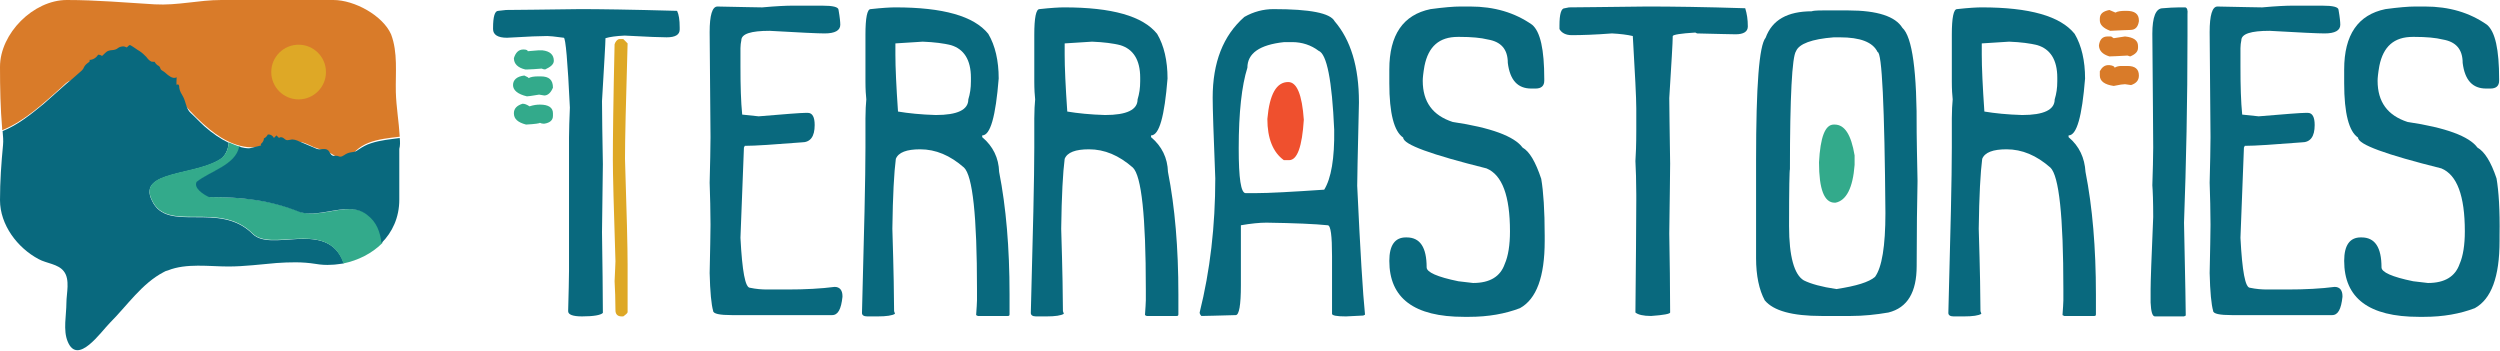 <?xml version="1.0" encoding="utf-8"?>
<!-- Generator: Adobe Illustrator 22.1.0, SVG Export Plug-In . SVG Version: 6.00 Build 0)  -->
<svg version="1.1" id="Layer_1" xmlns="http://www.w3.org/2000/svg" xmlns:xlink="http://www.w3.org/1999/xlink" x="0px" y="0px"
	 viewBox="0 0 576 80.8" style="enable-background:new 0 0 576 80.8;" xml:space="preserve">
<style type="text/css">
	.st0{fill:#09697E;}
	.st1{fill:#33AA8B;}
	.st2{fill:#DEA826;}
	.st3{fill:#EF502E;}
	.st4{fill:#D97B29;}
</style>
<g>
	<path class="st0" d="M133.7,2.1c-8.7,0.1-14.3,0.2-17.1,0.2l-1.8,0.2c-0.8,0-1.2,1.3-1.2,4v0.2c0,1.3,1.1,2,3.2,2
		c4.9-0.3,8-0.4,9.3-0.4c0.4,0,1.7,0.1,3.8,0.4c0.4,0,0.9,5.4,1.4,16.1c-0.1,2.6-0.2,5-0.2,6.9v30.7c0,2-0.1,5.1-0.2,9.3
		c0,0.8,1.1,1.2,3.2,1.2c2.7,0,4.3-0.3,4.8-0.8c0-4.8-0.1-11-0.2-18.6c0-1.6,0.1-6.8,0.2-15.7c-0.1-6.3-0.2-11.1-0.2-14.5
		c0.5-8.6,0.8-13.4,0.8-14.5c1-0.3,2.4-0.5,4.4-0.6c5.3,0.3,8.6,0.4,9.7,0.4c2,0,3-0.6,3-1.8V6.3c0-1.7-0.2-3-0.6-3.8
		C145.3,2.2,137.9,2.1,133.7,2.1z"/>
	<path class="st1" d="M124.4,24.1c-0.7,0-1.5,0.1-2.4,0.4c-0.6-0.4-1.1-0.6-1.6-0.6c-1.3,0.4-2,1.1-2,2.2c0,1.3,0.9,2.1,2.8,2.6
		c2.1-0.1,3.2-0.3,3.2-0.4c0.2,0.1,0.5,0.2,0.8,0.2h0.2c1.3-0.2,2-0.8,2-1.8v-0.6C127.4,24.8,126.4,24.1,124.4,24.1z"/>
	<path class="st2" d="M143.6,9h-1c-0.5,0.2-0.8,0.6-1,1.2c-0.3,13-0.4,21.8-0.4,26.6c0,3.2,0.2,11,0.6,23.4c0,0.6-0.1,2.1-0.2,4.6
		c0.1,1.9,0.2,4.2,0.2,6.7c0,0.9,0.5,1.4,1.4,1.4h0.4c0.7-0.5,1-0.8,1-1V61c0-3.9-0.2-12-0.6-24.4c0-4.2,0.2-13.1,0.6-26.6L143.6,9z
		"/>
	<path class="st1" d="M124.6,17.6H124c-0.9,0-1.7,0.1-2.2,0.4c0-0.1-0.3-0.3-1-0.6c-1.7,0.2-2.6,1-2.6,2.2c0,1.2,1.1,2.1,3.2,2.6
		c0.2,0,1.1-0.1,2.8-0.4l1.2,0.2c0.8,0,1.5-0.6,2-1.8C127.4,18.4,126.5,17.6,124.6,17.6z"/>
	<path class="st1" d="M125,11.6h-1l-2.4,0.2c0-0.2-0.3-0.4-1-0.4c-1.1,0-1.8,0.7-2.2,2c0,1.3,0.9,2.2,2.6,2.6h0.6
		c0.8,0,1.8-0.1,3.2-0.2c0.2,0.1,0.5,0.2,0.8,0.2c1.3-0.6,2-1.2,2-2C127.6,12.6,126.7,11.8,125,11.6z"/>
	<path class="st0" d="M192.3,66.1c-3.1,0.4-6.7,0.6-10.9,0.6h-4.6c-1.3,0-2.6-0.1-4-0.4c-1.1,0-1.8-3.8-2.2-11.5l0.8-20.8l0.2-0.4
		c2.4,0,6.7-0.3,13.1-0.8c2,0,3-1.3,3-4c0-1.8-0.5-2.8-1.6-2.8h-0.4c-1.2,0-4.9,0.3-10.9,0.8l-3.8-0.4c-0.3-3-0.4-6.7-0.4-11.1v-4.2
		c0-0.7,0.1-1.3,0.2-1.8c0-1.5,2.2-2.2,6.5-2.2c6.9,0.4,11.2,0.6,12.7,0.6c2.4,0,3.6-0.7,3.6-2c0-0.6-0.1-1.7-0.4-3.4
		c0-0.7-1.3-1-3.8-1h-6.7c-1.5,0-3.8,0.1-7.1,0.4c-1.3,0-4.8-0.1-10.3-0.2c-1.2,0-1.8,2-1.8,5.9c0,2.3,0.1,10.4,0.2,24.2
		c0,2.6-0.1,6.1-0.2,10.5c0.1,3.2,0.2,6.4,0.2,9.7c0,2.2-0.1,5.9-0.2,11.1c0.1,4.4,0.4,7.3,0.8,8.7c0,0.7,1.5,1,4.4,1h23
		c1.4,0,2.1-1.4,2.4-4.2v-0.2C194.1,66.9,193.5,66.1,192.3,66.1z"/>
	<path class="st0" d="M226.3,31.6v-0.4c1.9,0,3.1-4.4,3.8-13.1c0-4.1-0.8-7.6-2.4-10.3c-3.3-4.1-10.4-6.1-21.4-6.1
		c-1.1,0-3,0.1-5.7,0.4c-0.8,0-1.2,2-1.2,5.9v10.7c0,1.9,0.1,3.3,0.2,4.2c-0.1,1.1-0.2,2.6-0.2,4.4V34c0,6.9-0.3,19.6-0.8,38.1
		c0,0.5,0.4,0.8,1.2,0.8h2.4c2,0,3.4-0.2,4-0.6c0-0.1-0.1-0.3-0.2-0.6c0-2.9-0.1-9.3-0.4-19c0.1-7.7,0.4-13,0.8-16.1
		c0.6-1.5,2.5-2.2,5.6-2.2c3.6,0,6.9,1.4,10.1,4.2c2,1.9,3,11.2,3,28v2.6c0,0.7-0.1,1.8-0.2,3.4l0.4,0.2h6.9c0.3,0,0.4-0.1,0.4-0.4
		v-4.6c0-10.7-0.8-20.1-2.4-28.2C230.1,36.4,228.8,33.7,226.3,31.6z M223.7,18.7c0,1.6-0.2,2.9-0.6,4.2c0,2.4-2.5,3.6-7.5,3.6
		c-3.4-0.1-6.3-0.4-8.7-0.8c-0.4-5.8-0.6-10.2-0.6-13.1V10l6.3-0.4c2.7,0.1,4.9,0.4,6.5,0.8c3,0.9,4.6,3.4,4.6,7.5V18.7z"/>
	<path class="st0" d="M265.2,31.6v-0.4c1.9,0,3.1-4.4,3.8-13.1c0-4.1-0.8-7.6-2.4-10.3c-3.3-4.1-10.4-6.1-21.4-6.1
		c-1.1,0-3,0.1-5.7,0.4c-0.8,0-1.2,2-1.2,5.9v10.7c0,1.9,0.1,3.3,0.2,4.2c-0.1,1.1-0.2,2.6-0.2,4.4V34c0,6.9-0.3,19.6-0.8,38.1
		c0,0.5,0.4,0.8,1.2,0.8h2.4c2,0,3.4-0.2,4-0.6c0-0.1-0.1-0.3-0.2-0.6c0-2.9-0.1-9.3-0.4-19c0.1-7.7,0.4-13,0.8-16.1
		c0.6-1.5,2.5-2.2,5.6-2.2c3.6,0,6.9,1.4,10.1,4.2c2,1.9,3,11.2,3,28v2.6c0,0.7-0.1,1.8-0.2,3.4l0.4,0.2h6.9c0.3,0,0.4-0.1,0.4-0.4
		v-4.6c0-10.7-0.8-20.1-2.4-28.2C269,36.4,267.7,33.7,265.2,31.6z M262.7,18.7c0,1.6-0.2,2.9-0.6,4.2c0,2.4-2.5,3.6-7.5,3.6
		c-3.4-0.1-6.3-0.4-8.7-0.8c-0.4-5.8-0.6-10.2-0.6-13.1V10l6.3-0.4c2.7,0.1,4.9,0.4,6.5,0.8c3,0.9,4.6,3.4,4.6,7.5V18.7z"/>
	<path class="st3" d="M296.8,18.9c-2.7,0-4.3,2.8-4.8,8.5c0,4.5,1.3,7.7,3.8,9.5h1.2c1.9,0,3-3.1,3.4-9.3
		C300,21.8,298.8,18.9,296.8,18.9z"/>
	<path class="st0" d="M313.1,23.7v-0.2c0-8.1-1.9-14.3-5.6-18.6c-1-1.9-5.7-2.8-14.1-2.8c-2.3,0-4.6,0.6-6.7,1.8
		c-4.9,4.3-7.3,10.5-7.3,18.6c0,2.4,0.2,8.6,0.6,18.6c0,11-1.2,21.3-3.6,30.9c0,0.2,0.1,0.5,0.4,0.8c1.2,0,3.8-0.1,7.9-0.2
		c0.8,0,1.2-2.3,1.2-6.9V51.9c2.3-0.4,4.3-0.6,5.9-0.6c6.5,0.1,11.2,0.3,14.1,0.6c0.7,0,1,2.4,1,7.1v13.3c0,0.4,1.1,0.6,3.2,0.6
		c0.4,0,1.7-0.1,4-0.2l0.4-0.2c-0.5-4.8-1.1-14.7-1.8-29.7C312.7,42.1,312.8,35.8,313.1,23.7z M305.1,43.7
		c-7.4,0.5-12.7,0.8-15.9,0.8h-2.2c-1.1,0-1.6-3.4-1.6-10.3c0-8.3,0.7-14.5,2-18.6c0-3.3,2.8-5.3,8.5-5.9h1.8c2.3,0,4.4,0.7,6.1,2
		c1.9,0.7,3.1,6.8,3.6,18.2C307.5,36.5,306.7,41.1,305.1,43.7z"/>
	<path class="st0" d="M350.8,34c-1.9-2.6-7.3-4.6-16.1-5.9c-4.6-1.5-6.9-4.6-6.9-9.5c0-0.6,0.1-1.7,0.4-3.4c0.9-4.5,3.4-6.7,7.7-6.7
		h0.4c2.7,0,4.9,0.2,6.5,0.6c3,0.5,4.6,2.2,4.6,5.4c0.5,4,2.3,5.9,5.4,5.9h1c1.3,0,2-0.6,2-1.8v-0.4c0-6.8-0.9-10.9-2.8-12.5
		c-4-2.8-8.7-4.2-14.3-4.2h-2.2c-1.6,0-3.9,0.2-6.9,0.6c-6.3,1.3-9.5,5.9-9.5,13.9v3.2c0,6.9,1.1,11.1,3.2,12.5
		c0,1.6,6.4,3.9,19.2,7.1c3.6,1.5,5.4,6.3,5.4,14.5c0,3.1-0.4,5.7-1.2,7.5c-1,2.9-3.4,4.4-7.3,4.4l-3.4-0.4c-4.9-1-7.3-2.1-7.3-3.2
		c0-4.6-1.5-6.9-4.6-6.9h-0.2c-2.5,0-3.8,1.8-3.8,5.4c0,8.6,5.7,12.9,17.2,12.9h1.2c4.4,0,8.3-0.7,11.7-2c3.8-2.1,5.7-7.2,5.7-15.5
		v-1.2c0-5.8-0.3-10.2-0.8-13.1C353.8,37.3,352.4,34.9,350.8,34z"/>
	<path class="st0" d="M379.5,1.5c-9.7,0.1-15.7,0.2-18,0.2l-1,0.2c-0.8,0-1.2,1.3-1.2,4v0.8c0.5,0.9,1.5,1.4,2.8,1.4
		c2.3,0,5.4-0.1,9.3-0.4c1.9,0.1,3.5,0.3,4.8,0.6c0.5,8.7,0.8,14.2,0.8,16.7V30c0,3.4-0.1,5.7-0.2,7.1c0.1,2,0.2,4.6,0.2,7.7v1.4
		c0,5.9-0.1,14.5-0.2,25.8c0.6,0.5,1.8,0.8,3.6,0.8c2.9-0.2,4.4-0.5,4.4-0.8c0-5.9-0.1-12-0.2-18.2c0.1-8.4,0.2-13.7,0.2-16.1
		c-0.1-7.7-0.2-12.8-0.2-15.1c0.5-8.1,0.8-12.9,0.8-14.3c0.1-0.3,1.8-0.6,5.2-0.8l0.4,0.2c4.6,0.1,7.6,0.2,8.9,0.2
		c1.8,0,2.8-0.6,2.8-1.8V6.1c0-1.6-0.2-2.9-0.6-4.2C392.7,1.6,385.2,1.5,379.5,1.5z"/>
	<path class="st0" d="M438.3,6.4c-1.6-2.6-5.7-4-12.5-4h-5.7c-1.7,0-2.6,0.1-2.6,0.2c-5.7,0-9.2,2-10.7,6.1
		c-1.5,1.8-2.2,11.1-2.2,28.2v22.6c0,4,0.7,7.3,2,9.7c2,2.4,6.3,3.6,13.1,3.6h6.7c2.9,0,5.8-0.3,8.7-0.8c4.4-1.1,6.5-4.7,6.5-10.7
		c0-8.2,0.1-14.7,0.2-19.6c-0.1-5.6-0.2-9.3-0.2-11.1C441.7,16.5,440.6,8.5,438.3,6.4z M432,63.8c-1.4,1.2-4.3,2.1-8.9,2.8
		c-3.4-0.5-5.9-1.2-7.5-2c-2.2-1.3-3.4-5.5-3.4-12.5c0-8.7,0.1-13.1,0.2-13.1c0-16.8,0.5-25.9,1.4-27.2c0.7-1.7,3.6-2.8,8.7-3.2h1.4
		c4.7,0,7.6,1.1,8.7,3.4c1,0,1.6,12.4,1.8,37.1C434.4,56.7,433.6,61.6,432,63.8z"/>
	<path class="st1" d="M422.7,28.7h-0.2c-2,0-3.1,2.9-3.4,8.7c0,6.2,1.2,9.3,3.6,9.3h0.2c2.5-0.5,4-3.4,4.4-8.7v-2.2
		C426.5,31,425,28.7,422.7,28.7z"/>
	<path class="st0" d="M476.6,31.6v-0.4c1.9,0,3.1-4.4,3.8-13.1c0-4.1-0.8-7.6-2.4-10.3c-3.3-4.1-10.4-6.1-21.4-6.1
		c-1.1,0-3,0.1-5.7,0.4c-0.8,0-1.2,2-1.2,5.9v10.7c0,1.9,0.1,3.3,0.2,4.2c-0.1,1.1-0.2,2.6-0.2,4.4V34c0,6.9-0.3,19.6-0.8,38.1
		c0,0.5,0.4,0.8,1.2,0.8h2.4c2,0,3.4-0.2,4-0.6c0-0.1-0.1-0.3-0.2-0.6c0-2.9-0.1-9.3-0.4-19c0.1-7.7,0.4-13,0.8-16.1
		c0.6-1.5,2.5-2.2,5.6-2.2c3.6,0,6.9,1.4,10.1,4.2c2,1.9,3,11.2,3,28v2.6c0,0.7-0.1,1.8-0.2,3.4l0.4,0.2h6.9c0.3,0,0.4-0.1,0.4-0.4
		v-4.6c0-10.7-0.8-20.1-2.4-28.2C480.3,36.4,479.1,33.7,476.6,31.6z M474,18.7c0,1.6-0.2,2.9-0.6,4.2c0,2.4-2.5,3.6-7.5,3.6
		c-3.4-0.1-6.3-0.4-8.7-0.8c-0.4-5.8-0.6-10.2-0.6-13.1V10l6.3-0.4c2.7,0.1,4.9,0.4,6.5,0.8c3,0.9,4.6,3.4,4.6,7.5V18.7z"/>
	<path class="st4" d="M490.2,15.2h-1.4c-0.6,0-1.1,0.1-1.6,0.4c0-0.3-0.4-0.5-1.2-0.6h-0.2c-0.9,0-1.5,0.5-2,1.4v1
		c0,1.3,1.1,2.1,3.2,2.4c1.4-0.3,2.2-0.4,2.6-0.4l1.4,0.2c1.2-0.4,1.8-1.1,1.8-2.2C492.8,15.9,491.9,15.2,490.2,15.2z"/>
	<path class="st4" d="M486,13c0.8,0,2.2-0.1,4.2-0.2c0.3,0.1,0.5,0.2,0.6,0.2c1.2-0.5,1.8-1.1,1.8-2v-0.4c0-1.3-1-2-3-2.2L487,8.8
		l-0.6-0.4h-0.8c-1.2,0-1.8,0.7-2,2v0.2C483.7,11.7,484.4,12.5,486,13z"/>
	<path class="st4" d="M490,2.5h-0.4c-0.9,0-1.7,0.1-2.2,0.4L486,2.3c-1.5,0.3-2.2,0.9-2.2,2v0.4c0,1,0.8,1.8,2.4,2.4
		c2.4-0.1,3.9-0.2,4.6-0.2c1.2,0,1.8-0.7,2-2V4.7C492.8,3.2,491.8,2.5,490,2.5z"/>
	<path class="st0" d="M503.5,1.7h-1.4c-1.3,0-2.5,0.1-3.8,0.2c-1.6,0-2.4,2-2.4,5.9c0.1,13.7,0.2,22.5,0.2,26.2
		c0,2.3-0.1,5.3-0.2,8.7c0.1,1.2,0.2,3.7,0.2,7.3c-0.4,9.4-0.6,14.9-0.6,16.7v3c0.1,2.1,0.4,3.2,1,3.2h6.7l0.4-0.2
		c0-0.8-0.1-7.9-0.4-21.4c0.5-13.7,0.8-28,0.8-43v-5C504.1,2.3,503.9,1.8,503.5,1.7z"/>
	<path class="st0" d="M537.9,66.1c-3.1,0.4-6.7,0.6-10.9,0.6h-4.6c-1.3,0-2.6-0.1-4-0.4c-1.1,0-1.8-3.8-2.2-11.5l0.8-20.8l0.2-0.4
		c2.4,0,6.7-0.3,13.1-0.8c2,0,3-1.3,3-4c0-1.8-0.5-2.8-1.6-2.8h-0.4c-1.2,0-4.9,0.3-10.9,0.8l-3.8-0.4c-0.3-3-0.4-6.7-0.4-11.1v-4.2
		c0-0.7,0.1-1.3,0.2-1.8c0-1.5,2.2-2.2,6.5-2.2c6.9,0.4,11.2,0.6,12.7,0.6c2.4,0,3.6-0.7,3.6-2c0-0.6-0.1-1.7-0.4-3.4
		c0-0.7-1.3-1-3.8-1h-6.7c-1.5,0-3.8,0.1-7.1,0.4c-1.3,0-4.8-0.1-10.3-0.2c-1.2,0-1.8,2-1.8,5.9c0,2.3,0.1,10.4,0.2,24.2
		c0,2.6-0.1,6.1-0.2,10.5c0.1,3.2,0.2,6.4,0.2,9.7c0,2.2-0.1,5.9-0.2,11.1c0.1,4.4,0.4,7.3,0.8,8.7c0,0.7,1.5,1,4.4,1h23
		c1.4,0,2.1-1.4,2.4-4.2v-0.2C539.7,66.9,539.1,66.1,537.9,66.1z"/>
	<path class="st0" d="M575.2,41.1c-1.3-3.9-2.8-6.2-4.4-7.1c-1.9-2.6-7.3-4.6-16.1-5.9c-4.6-1.5-6.9-4.6-6.9-9.5
		c0-0.6,0.1-1.7,0.4-3.4c0.9-4.5,3.4-6.7,7.7-6.7h0.4c2.7,0,4.9,0.2,6.5,0.6c3,0.5,4.6,2.2,4.6,5.4c0.5,4,2.3,5.9,5.4,5.9h1
		c1.3,0,2-0.6,2-1.8v-0.4c0-6.8-0.9-10.9-2.8-12.5c-4-2.8-8.7-4.2-14.3-4.2h-2.2c-1.6,0-3.9,0.2-6.9,0.6c-6.3,1.3-9.5,5.9-9.5,13.9
		v3.2c0,6.9,1.1,11.1,3.2,12.5c0,1.6,6.4,3.9,19.2,7.1c3.6,1.5,5.4,6.3,5.4,14.5c0,3.1-0.4,5.7-1.2,7.5c-1,2.9-3.4,4.4-7.3,4.4
		l-3.4-0.4c-4.9-1-7.3-2.1-7.3-3.2c0-4.6-1.5-6.9-4.6-6.9h-0.2c-2.5,0-3.8,1.8-3.8,5.4c0,8.6,5.7,12.9,17.2,12.9h1.2
		c4.4,0,8.3-0.7,11.7-2c3.8-2.1,5.7-7.2,5.7-15.5v-1.2C576,48.4,575.7,44,575.2,41.1z"/>
</g>
<g>
	<path class="st4" d="M32.9,17.6c1.1,0.4,2.2,0.9,3.3,1.4c0.2,0,0.7,0.3,0.9,0.4c0.4,0.2,0.7,0.4,1.1,0.5c0.5,0.3,1.2,0.5,1.6,0.9
		c0.9,1.1,1.7,2.2,2.6,3.2c1.8,2.1,3.8,4.1,5.9,5.8c3.3,2.7,7.6,4.9,12,3.9c1.6-0.5,3.3-0.8,4.9-1c1.4-0.1,3.1-0.2,4.5,0.1
		c0.7,0.2,1.5,0.6,2.2,0.9c0.3,0.2,0.7,0.3,1,0.4c1.2,0.5,2.5,0.7,3.6,1.4c1.2,0.7,2.3,1.6,3.3,2.4c2.4-5.4,7.2-5.8,12.3-6.4
		c-0.2-3.5-0.8-6.8-0.9-10.3c-0.1-4.4,0.5-9.1-1.1-13.3C88.2,3.6,81.7,0,76.8,0C68.2,0,59.6,0,51,0c-5.3,0-10,1.3-15.4,1
		c-6.7-0.4-13.4-1-20.2-1C7.7,0,0,7.7,0,15.4c0,4.8,0.1,9.5,0.5,14.3c0,0.1,0,0.2,0,0.3c5.2-2.1,9.5-6.2,13.7-9.9
		c0.5-0.5,1.1-1.1,1.7-1.4c0.8-0.3,1.6-0.5,2.5-0.7c3.1-0.6,6.2-1.2,9.3-1.2c1.7,0,3.5,0.2,5.1,0.7C32.8,17.6,32.9,17.6,32.9,17.6z"
		/>
	<path class="st0" d="M58.2,53.9c-7.7-7.7-19.7,0-23.2-7.7c-3.5-7,10.6-5.6,16.2-9.8c1-1,1.4-2.3,1.5-3.5c-1.9-0.9-3.8-2.2-5.6-3.8
		c-1.1-1-2.1-2.1-3.2-3.1c-1-0.9-1.1-2.6-1.7-3.7c-0.4-0.7-0.8-1.3-0.9-2.1c0-0.2,0-0.4-0.1-0.6c-0.1-0.2-0.4-0.2-0.5,0
		c-0.1-0.6,0-1.2,0-1.8c-0.5,0.3-1.2,0.1-1.7-0.3c-0.5-0.3-0.9-0.8-1.4-1.1c-0.2-0.1-0.5-0.3-0.6-0.5c-0.1-0.2-0.1-0.4-0.3-0.6
		c-0.1-0.1-0.2-0.2-0.3-0.2c-0.3-0.2-0.6-0.5-0.8-0.9c0.1,0.1-0.7,0-0.7,0c-0.5-0.2-0.9-0.7-1.2-1.1c-0.5-0.5-0.9-0.9-1.5-1.3
		c-0.7-0.4-1.3-0.9-2-1.3c-0.1,0-0.1-0.1-0.2-0.1c-0.4-0.1-0.6,0.6-0.9,0.5c-0.1,0-0.1-0.1-0.2-0.1c-0.4-0.2-0.8-0.1-1.2,0
		s-0.7,0.5-1.1,0.6c-0.5,0.2-1.1,0.1-1.6,0.3c-0.6,0.2-1,0.8-1.5,1.2c-0.2-0.2-0.6-0.3-0.9-0.3c-0.4,0.7-1.2,1.2-2,1.2
		c0.1,0.1,0.1,0.4-0.1,0.5c-0.1,0.1-0.3,0.2-0.4,0.3c-0.4,0.3-0.7,0.7-0.9,1.2c-0.3,0.5-0.7,0.7-1.1,1.1c-0.9,0.8-1.8,1.6-2.7,2.3
		c-1.8,1.6-3.5,3.1-5.3,4.7c-2.9,2.4-6,4.9-9.5,6.3c0.1,1.1,0.2,2.2,0.1,3.2C0.3,37.6,0,41.8,0,46.1c0,5.7,4,11,8.9,13.6
		c1.8,1,4.5,1.1,5.8,2.8c1.5,1.9,0.6,5.1,0.6,7.3c0,2.8-0.8,6.3,0.3,8.9c2.3,5.6,7.6-2.2,9.8-4.4c3.9-3.9,7.3-9,12.3-11.6
		c0.3-0.2,0.6-0.3,1-0.4c4.2-1.7,9.5-0.9,13.9-0.9c3.8,0,7.4-0.5,11.1-0.8c3-0.2,5.9-0.3,9,0.2c1.2,0.2,2.4,0.3,3.7,0.2
		c0.9,0,1.8-0.2,2.8-0.3c-0.1-0.4-0.3-0.9-0.5-1.3C74.4,51,62.4,58.1,58.2,53.9z"/>
	<path class="st1" d="M85,49.6c-4.2-3.5-10.6,0.7-15.5-0.7c-7-2.8-13.4-3.5-21.1-3.5c-1.4-0.7-3.5-2.1-2.8-3.5
		c3.1-2.5,9-3.9,9.8-8.1c-0.5-0.1-1-0.3-1.5-0.5c-0.4-0.2-0.8-0.3-1.2-0.5c-0.1,1.2-0.4,2.4-1.5,3.5c-5.6,4.2-19.7,2.8-16.2,9.8
		c3.5,7.7,15.5,0,23.2,7.7c4.2,4.2,16.2-2.8,20.4,5.6c0.2,0.4,0.4,0.9,0.5,1.3c3.4-0.7,6.6-2.3,9-4.7C87.9,53.5,87.1,51.2,85,49.6z"
		/>
	<path class="st0" d="M92.1,31.8c-2.2,0.3-4.5,0.5-6.6,1.2c-1,0.3-1.9,0.8-2.8,1.4c-0.4,0.3-0.7,0.5-1.2,0.6
		c-0.5,0.1-0.9,0.1-1.4,0.3c-0.6,0.2-1.1,0.8-1.7,0.8c-0.3,0-0.5-0.2-0.8-0.2c-0.3,0-0.5,0-0.8,0c-0.7-0.1-0.8-1.1-1.4-1.4
		c-0.5-0.3-1.2-0.1-1.8-0.1c-0.4,0-0.9-0.2-1.3-0.4c-1.1-0.5-2.2-0.9-3.3-1.4c-0.7-0.3-1.4-0.6-2.1-0.4c-0.2,0-0.4,0.1-0.7,0.1
		c-0.4,0-0.6-0.3-0.9-0.5c-0.3-0.2-0.8-0.3-1,0c-0.2-0.2-0.4-0.4-0.6-0.6c-0.2,0.2-0.4,0.4-0.6,0.6c-0.2-0.5-0.8-0.9-1.4-0.8
		c-0.2,0.4-0.5,0.7-0.9,0.9c0,0.4-0.2,0.8-0.5,1.1c-0.2,0.1-0.3,0.4-0.1,0.5c-0.8,0.2-1.6,0.4-2.4,0.6c-0.8,0.2-1.9-0.1-2.7-0.3
		c-0.8,4.2-6.7,5.6-9.8,8.1c-0.7,1.4,1.4,2.8,2.8,3.5c7.7,0,14.1,0.7,21.1,3.5c4.9,1.4,11.3-2.8,15.5,0.7c2.1,1.6,2.9,3.9,3.2,6.4
		c2.5-2.5,4.1-5.9,4.1-10c0-3.9,0-7.8,0-11.7C92.2,33.6,92.2,32.7,92.1,31.8z"/>
	<circle class="st2" cx="68.8" cy="16.6" r="6.3"/>
</g>
</svg>
